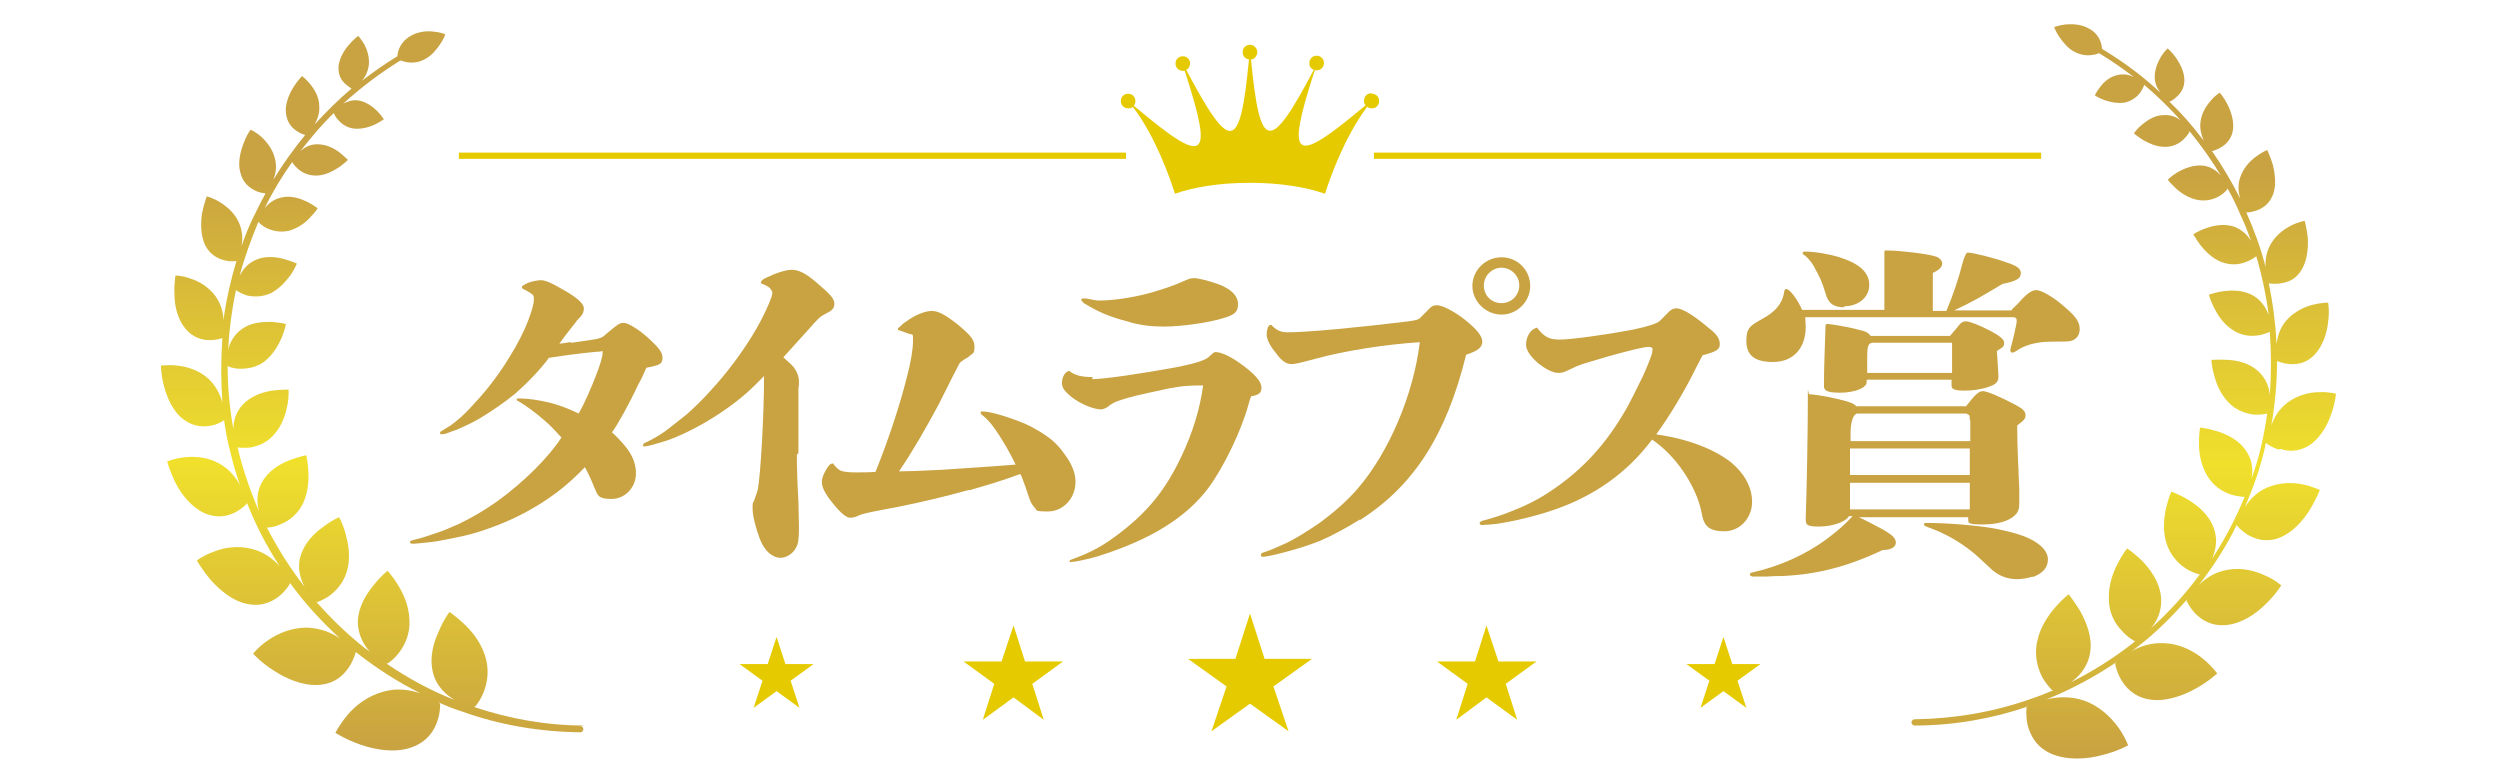 <?xml version="1.0" encoding="UTF-8"?>
<svg xmlns="http://www.w3.org/2000/svg" width="480" height="150" version="1.1" xmlns:xlink="http://www.w3.org/1999/xlink" viewBox="0 0 480 150">
  <defs>
    <style>
      .cls-1 {
        fill: #e6ca00;
      }

      .cls-2 {
        fill: #c9a241;
      }

      .cls-3 {
        fill: url(#_名称未設定グラデーション_74-2);
      }

      .cls-4 {
        fill: url(#_名称未設定グラデーション_74);
      }
    </style>
    <linearGradient id="_名称未設定グラデーション_74" data-name="名称未設定グラデーション 74" x1="408.1" y1="4.6" x2="408.1" y2="145.4" gradientUnits="userSpaceOnUse">
      <stop offset=".2" stop-color="#c9a241"/>
      <stop offset=".6" stop-color="#f0e02c"/>
      <stop offset="1" stop-color="#c9a241"/>
    </linearGradient>
    <linearGradient id="_名称未設定グラデーション_74-2" data-name="名称未設定グラデーション 74" x1="72.1" y1="6" x2="72.1" y2="144" xlink:href="#_名称未設定グラデーション_74"/>
  </defs>
  <!-- Generator: Adobe Illustrator 28.7.7, SVG Export Plug-In . SVG Version: 1.2.0 Build 194)  -->
  <g>
    <g id="_レイヤー_1" data-name="レイヤー_1">
      <g>
        <g>
          <path class="cls-4" d="M437.9,86.2c1.4.5,3.4.6,5.5-.7,2.1-1.4,3.5-3.9,4.2-6,.8-2.2.9-3.9.9-3.9,0,0-1.4-.4-3.2-.3-1.8,0-4.1.5-6.1,2-1.7,1.3-2.6,2.9-3.1,4.4.7-4.1,1.1-8.3,1.1-12.4,0,0,0,0,0,0,0,0,1,.5,2.4.6,1.4.1,3.2-.1,4.8-1.8,1.6-1.7,2.4-4.2,2.6-6.3.3-2.1,0-3.7,0-3.7,0,0-1.3,0-2.9.4-1.6.4-3.6,1.3-5.1,3-1.3,1.5-1.7,3.1-1.9,4.5-.2-3.9-.7-7.8-1.5-11.6,0,0,1,.2,2.3,0,1.3-.2,2.9-.7,4-2.6,1.1-1.8,1.3-4.2,1.2-6.1-.2-1.9-.6-3.3-.6-3.3,0,0-1.2.2-2.6.9-1.4.7-3,1.9-4,3.7-.8,1.5-1,3-.9,4.3-.9-3.6-2.2-7.1-3.7-10.5,0,0,.9,0,2-.4,1.1-.4,2.4-1.2,3.1-3,.7-1.8.4-4,0-5.7-.5-1.7-1.1-2.9-1.1-2.9,0,0-1,.4-2.2,1.3-1.2.9-2.4,2.2-3,4-.5,1.5-.3,2.9,0,4-1.6-3.2-3.4-6.2-5.4-9.1.1,0,.9-.2,1.7-.7.9-.5,2-1.5,2.3-3.2.3-1.7-.3-3.6-1-5-.7-1.4-1.5-2.3-1.5-2.3,0,0-.9.5-1.7,1.5-.9,1-1.8,2.4-2,4.1-.2,1.4.2,2.6.6,3.6-2-2.7-4.2-5.2-6.6-7.5.2,0,.8-.3,1.4-.9.7-.6,1.5-1.6,1.5-3.2,0-1.6-.8-3.1-1.6-4.3-.8-1.1-1.6-1.8-1.6-1.8,0,0-.7.6-1.3,1.6-.6,1-1.2,2.4-1.2,3.9,0,1.2.5,2.2,1.1,3-3.4-3.2-7.2-6-11.2-8.4,0-.3-.1-.7-.2-1.1-.3-1-1-2.2-2.5-2.9-1.5-.8-3.1-.8-4.4-.7-1.3.2-2.1.5-2.1.5,0,0,.3.9,1,1.9.7,1,1.6,2.2,3,2.9,1.4.7,2.6.7,3.6.5.4,0,.7-.2,1-.3,2.3,1.4,4.5,2.9,6.7,4.6-.8-.4-1.9-.7-3.1-.4-1.5.3-2.6,1.3-3.3,2.2-.7.9-1.1,1.7-1.1,1.7,0,0,.7.5,1.8.9,1.1.4,2.5.7,3.9.5,1.4-.3,2.4-1.1,3-1.9.5-.7.7-1.3.8-1.5,2.5,2.1,4.8,4.4,7,6.8-.8-.6-1.9-1.1-3.3-1-1.7,0-3.1,1-4.1,1.8-1,.8-1.6,1.7-1.6,1.7,0,0,.7.6,1.8,1.3,1.1.6,2.5,1.3,4.2,1.3,1.6,0,2.8-.7,3.6-1.5.7-.7,1.1-1.3,1.1-1.5,2.2,2.7,4.2,5.5,6,8.5-.8-.9-1.9-1.7-3.4-1.9-1.8-.2-3.5.5-4.8,1.2-1.2.7-2,1.5-2,1.5,0,0,.2.2.4.5.3.3.7.7,1.2,1.2,1,.9,2.5,1.9,4.2,2.2,1.8.3,3.2-.2,4.2-.8,1-.6,1.5-1.3,1.5-1.4.9,1.6,1.7,3.2,2.4,4.9.8,1.7,1.5,3.4,2.1,5.2-.6-1.1-1.7-2.2-3.3-2.8-1.9-.6-3.9-.2-5.3.3-1.5.5-2.5,1.2-2.5,1.2,0,0,.1.2.4.6.2.4.6.9,1,1.5.9,1.1,2.2,2.5,4,3.2,1.8.7,3.5.5,4.7,0,1.2-.4,2-1.1,2-1.1,0,0,0,0,0,0,1.1,3.7,1.9,7.5,2.4,11.4-.4-1.3-1.3-2.8-2.9-3.8-1.9-1.1-4-1.1-5.7-.9-1.7.2-2.9.7-2.9.7,0,0,.3,1.1,1,2.5.7,1.4,1.8,3.1,3.5,4.2,1.7,1.2,3.6,1.3,4.9,1.1,1.4-.2,2.3-.7,2.3-.7,0,0,0,0,0,0,.3,4.1.3,8.1,0,12.2-.1-1.5-.7-3.2-2.2-4.6-1.7-1.6-4-2.1-5.8-2.2-1.8-.1-3.2,0-3.2,0,0,0,0,1.2.5,2.9.4,1.6,1.2,3.6,2.7,5.2,1.5,1.6,3.4,2.2,4.9,2.4,1.5.1,2.6-.2,2.6-.2,0,0,0,0,0,0-.3,2.2-.7,4.3-1.2,6.5-.5,2-1.1,4.1-1.8,6,.3-1.6.2-3.6-1.1-5.4-1.4-2.1-3.7-3.1-5.5-3.7-1.9-.6-3.3-.7-3.3-.7,0,0-.2,1.3-.2,3,0,1.8.3,4,1.5,6.1,1.2,2.1,3,3.2,4.5,3.7,1.5.5,2.8.5,2.8.5,0,0,0,0,0-.1-1.7,4.2-3.8,8.2-6.3,12,.7-1.6,1.2-3.7.3-6-.9-2.5-3-4.2-4.8-5.3-1.8-1.1-3.3-1.6-3.3-1.6,0,0-.6,1.3-1,3.1-.4,1.8-.7,4.2,0,6.6.7,2.4,2.3,4.1,3.7,5,1.4.9,2.7,1.2,2.7,1.2,0,0,0,0,.2-.2-2.8,3.8-6,7.4-9.5,10.5,1.2-1.4,2.2-3.5,1.9-6.1-.3-2.8-2-5.1-3.5-6.7-1.6-1.6-3-2.5-3-2.5,0,0-.9,1.1-1.8,2.9-.9,1.7-1.8,4.1-1.7,6.8,0,2.7,1.2,4.8,2.5,6.1,1.2,1.4,2.5,2,2.5,2,0,0,0,0,.2-.1-.2.1-.4.3-.5.4-3.8,3-7.8,5.5-12,7.6,1.6-1.1,3.3-3,3.7-5.7.5-2.9-.7-5.7-1.8-7.8-1.2-2-2.3-3.4-2.3-3.4,0,0-1.2.9-2.5,2.4-1.3,1.5-2.9,3.7-3.5,6.4-.7,2.8,0,5.2.8,6.9.9,1.7,2,2.7,2,2.7,0,0,.1,0,.3,0-1.4.6-2.9,1.2-4.4,1.7-7.1,2.5-14.6,3.8-22.3,3.9-.3,0-.6.3-.6.6,0,.3.3.6.6.6h0c7.5,0,14.9-1.3,21.9-3.7-.3.1-.4.2-.4.2,0,0-.2,1.5.2,3.4.5,1.9,1.6,4.2,4.5,5.5,3,1.3,6.8,1.1,9.7.3,3-.7,5.1-1.9,5.1-1.9,0,0-.6-1.7-2-3.6-1.4-1.9-3.6-4-6.5-5-2.7-.9-5.2-.7-7.2-.2,4.7-1.9,9.2-4.3,13.5-7.2-.2.2-.3.3-.3.3,0,0,.2,1.4,1.1,3,.9,1.6,2.5,3.4,5.5,3.9,3,.5,6.4-.7,8.9-2.1,2.5-1.4,4.1-2.9,4.1-2.9,0,0-1-1.4-2.7-2.8-1.7-1.4-4.2-2.8-7.2-3-2.7-.2-5,.6-6.6,1.6.4-.3.8-.6,1.2-.9,3.5-2.7,6.6-5.8,9.5-9.1,0,.1-.1.2-.1.2,0,0,.5,1.2,1.7,2.5,1.2,1.2,3.1,2.5,6,2.2,2.9-.3,5.6-2.1,7.5-4,1.9-1.8,3-3.6,3-3.6,0,0-1.2-1.1-3.1-1.9-1.9-.9-4.5-1.6-7.2-1.1-2.4.4-4.2,1.6-5.5,2.9,2.8-3.6,5.3-7.5,7.3-11.6,0,.1,0,.2,0,.2,0,0,.8,1,2.1,1.8,1.4.8,3.4,1.5,5.9.6,2.5-.9,4.6-3.2,5.9-5.3,1.3-2.1,2-3.9,2-3.9,0,0-1.3-.7-3.3-1.1-1.9-.4-4.4-.4-6.8.6-2.1.9-3.4,2.4-4.3,3.8,1.6-3.7,3-7.6,3.9-11.6,0-.3.1-.6.2-.9,0,.1,0,.2,0,.2,0,0,.9.7,2.3,1.2Z"/>
          <path class="cls-3" d="M112.2,139.3c-7.3,0-14.5-1.3-21.3-3.6.2,0,.3,0,.3,0,0,0,1-1.1,1.7-2.9.7-1.8,1.1-4.3.2-7-.9-2.7-2.6-4.7-4.1-6.1-1.5-1.4-2.7-2.2-2.7-2.2,0,0-1.1,1.4-2,3.6-1,2.1-1.9,5-1.2,7.9.6,2.7,2.5,4.4,4.2,5.4-4.6-1.8-9-4.2-13.1-7,.1,0,.2,0,.2,0,0,0,1.2-.7,2.3-2.2,1.1-1.5,2.1-3.6,1.9-6.3-.1-2.7-1.2-5-2.2-6.6-1-1.7-2-2.7-2-2.7,0,0-1.3,1-2.7,2.8-1.4,1.7-2.9,4.1-3,6.9,0,2.5,1.1,4.5,2.3,5.8-.3-.2-.7-.5-1-.7-3.4-2.7-6.5-5.7-9.3-8.9.1,0,.2.1.2.1,0,0,1.3-.4,2.6-1.4,1.4-1.1,2.8-2.8,3.3-5.3.5-2.5,0-4.8-.5-6.6-.5-1.8-1.2-3-1.2-3,0,0-1.4.6-3.1,1.9-1.7,1.2-3.6,3.1-4.3,5.6-.7,2.3,0,4.4.8,5.9-2.8-3.6-5.2-7.4-7.3-11.5,0,0,.1.1.1.1,0,0,1.3,0,2.7-.7,1.5-.6,3.2-1.9,4.2-4,1-2.2,1.1-4.4,1-6.2-.1-1.8-.4-3-.4-3,0,0-1.5.3-3.3,1-1.8.7-4,2-5.2,4.2-1.1,1.9-1,3.9-.6,5.5-1.6-3.7-2.9-7.5-3.9-11.4,0-.3-.1-.5-.2-.8,0,0,0,0,0,0,0,0,1.2.2,2.6,0,1.5-.3,3.3-1,4.7-2.8,1.4-1.7,2-3.8,2.3-5.4.3-1.6.2-2.9.2-2.9,0,0-1.4,0-3.2.2-1.8.3-4,1-5.6,2.7-1.4,1.5-1.8,3.3-1.8,4.7-.7-4-1.1-8.1-1.1-12.1,0,0,0,0,0,0,0,0,1,.5,2.4.5,1.4,0,3.2-.2,4.8-1.5,1.6-1.3,2.6-3.1,3.2-4.5.6-1.5.8-2.6.8-2.6,0,0-1.2-.3-2.9-.4-1.7,0-3.8.1-5.6,1.4-1.5,1.1-2.3,2.6-2.6,4,.2-3.9.7-7.7,1.5-11.5,0,0,0,0,0,0,0,0,.8.6,2,1,1.2.3,2.9.4,4.7-.4,1.7-.9,2.9-2.3,3.8-3.5.8-1.2,1.2-2.2,1.2-2.2,0,0-1.1-.5-2.6-.9-1.5-.4-3.5-.6-5.3.2-1.6.7-2.5,1.9-3.1,3.1.9-3.5,2.2-7,3.6-10.4,0,0,.6.7,1.6,1.2,1.1.5,2.5.9,4.3.5,1.7-.5,3.1-1.5,4-2.5,1-1,1.5-1.8,1.5-1.8,0,0-.9-.7-2.1-1.3-1.3-.6-3-1.2-4.8-.8-1.5.3-2.6,1.2-3.3,2.1,1.5-3.1,3.3-6.1,5.3-8.9,0,.1.5.8,1.2,1.4.8.7,2.1,1.3,3.7,1.2,1.6-.1,3-.9,4.1-1.6,1-.7,1.7-1.4,1.7-1.4,0,0-.7-.7-1.7-1.5-1.1-.8-2.5-1.5-4.2-1.5-1.4,0-2.4.6-3.2,1.3,2-2.6,4.1-5.1,6.4-7.3,0,.1.3.8.9,1.4.6.7,1.7,1.5,3.1,1.6,1.5.1,2.8-.3,3.9-.8,1-.5,1.7-1,1.7-1,0,0-.5-.8-1.3-1.6-.8-.8-2-1.7-3.5-2-1.2-.2-2.2.2-3,.6,3.4-3.1,7.1-5.9,11-8.3.3.1.6.2,1,.3,1,.2,2.3.2,3.6-.5,1.4-.7,2.3-1.9,3-2.9.7-1,1-1.9,1-1.9,0,0-.8-.4-2.1-.5-1.2-.2-2.9-.1-4.4.7-1.5.8-2.2,2-2.5,2.9-.1.4-.2.8-.2,1.1-2.3,1.4-4.6,3-6.8,4.7.6-.7,1.1-1.6,1.3-2.9.2-1.5-.3-3-.8-4-.6-1-1.2-1.7-1.2-1.7,0,0-.9.6-1.8,1.7-.9,1-1.8,2.5-2,4.1-.1,1.6.5,2.7,1.2,3.3.6.6,1.2.9,1.3,1-2.5,2.1-4.9,4.5-7.1,6.9.5-.9,1-2.1.9-3.5,0-1.7-.9-3.2-1.7-4.2-.8-1-1.6-1.6-1.6-1.6,0,0-.9.9-1.7,2.2-.8,1.3-1.6,3.2-1.4,4.9.2,1.8,1.1,2.8,2,3.4.8.6,1.6.8,1.7.8-2.2,2.7-4.3,5.6-6.1,8.6.4-1.1.7-2.4.3-4-.4-1.8-1.6-3.3-2.6-4.2-1.1-1-2.1-1.4-2.1-1.4,0,0-.2.3-.5.8-.3.5-.6,1.2-.9,2-.6,1.6-1.1,3.8-.5,5.6.5,1.9,1.8,2.8,2.8,3.3,1,.5,1.9.5,2,.5-.9,1.6-1.7,3.3-2.5,4.9-.8,1.7-1.5,3.4-2.1,5.2.2-1.3.2-2.8-.5-4.4-.8-1.9-2.4-3.2-3.7-4-1.3-.8-2.5-1.1-2.5-1.1,0,0-.1.3-.3.9-.2.6-.4,1.4-.6,2.3-.3,1.9-.3,4.3.6,6.2,1,1.9,2.5,2.6,3.8,2.9,1.2.3,2.2.1,2.2.1-1.1,3.7-2,7.6-2.5,11.4,0-1.4-.4-3-1.5-4.6-1.3-1.8-3.2-2.9-4.8-3.4-1.6-.6-2.9-.6-2.9-.6,0,0-.3,1.6-.2,3.7,0,2.1.6,4.7,2.1,6.5,1.5,1.8,3.3,2.2,4.7,2.2,1.4,0,2.4-.4,2.4-.4,0,0,0,0,0,0-.3,4.1-.3,8.3,0,12.4-.4-1.5-1.2-3.2-2.7-4.6-1.8-1.6-4-2.3-5.9-2.5-1.8-.2-3.2,0-3.2,0,0,0,0,1.8.6,4,.6,2.2,1.7,4.8,3.7,6.3,2,1.5,3.9,1.5,5.4,1.2,1.5-.3,2.4-1,2.4-1,0,0,0,0,0-.2.3,2.2.7,4.4,1.3,6.6.5,2.1,1.1,4.1,1.8,6.1-.8-1.5-2-3.1-4-4.2-2.3-1.3-4.8-1.4-6.7-1.2-1.9.2-3.3.8-3.3.8,0,0,.5,1.9,1.6,4.1,1.1,2.2,3,4.6,5.5,5.8,2.5,1.1,4.5.6,5.9-.1,1.4-.7,2.3-1.7,2.3-1.7,0,0,0,0,0-.2,1.7,4.3,3.8,8.4,6.3,12.2-1.2-1.3-2.9-2.7-5.3-3.3-2.7-.7-5.3-.3-7.3.5-2,.7-3.3,1.7-3.3,1.7,0,0,1,1.8,2.7,3.8,1.8,2,4.3,4.1,7.2,4.6,2.8.5,4.8-.6,6.1-1.7,1.3-1.1,1.9-2.3,1.9-2.3,0,0,0,0-.1-.2,2.8,3.9,6.1,7.5,9.7,10.8-1.6-1.1-3.7-2-6.4-2.1-2.9,0-5.5,1.1-7.4,2.4-1.8,1.2-2.9,2.6-2.9,2.6,0,0,1.5,1.7,3.9,3.2,2.4,1.6,5.6,3,8.7,2.8,3.1-.2,4.8-1.9,5.8-3.4,1-1.5,1.3-2.9,1.3-2.9,0,0,0-.1-.3-.3.2.2.4.4.6.5,3.8,3,7.9,5.6,12.1,7.7-1.9-.6-4.3-1.1-7.1-.3-3,.8-5.4,2.7-6.9,4.5-1.5,1.8-2.3,3.4-2.3,3.4,0,0,2,1.3,4.9,2.3,2.9,1,6.6,1.6,9.7.5,3.1-1.1,4.4-3.3,5-5.1.6-1.8.5-3.3.5-3.3,0,0-.1-.1-.4-.3,1.5.7,3,1.3,4.6,1.8,7.2,2.6,14.9,3.9,22.7,4h0c.3,0,.6-.2.6-.6,0-.3-.2-.6-.6-.6Z"/>
        </g>
        <path class="cls-1" d="M263.3,17.9c-.8,0-1.4.6-1.4,1.4s.1.6.3.9c-13.9,11.7-15.4,10.7-9.8-6.6,0,0,0,0,0-.1.1,0,.3,0,.4,0,.8,0,1.4-.6,1.4-1.4s-.6-1.4-1.4-1.4-1.4.6-1.4,1.4.3,1,.8,1.3c0,0,0,0,0,.1-8.4,15.9-10.3,15.7-12-2.1.7,0,1.2-.7,1.2-1.4s-.6-1.4-1.4-1.4-1.4.6-1.4,1.4.5,1.3,1.2,1.4c-1.7,17.8-3.5,18.1-12,2.1,0,0,0,0,0-.1.4-.2.7-.7.7-1.2,0-.8-.6-1.4-1.4-1.4s-1.4.6-1.4,1.4.6,1.4,1.4,1.4.3,0,.4,0c0,0,0,0,0,.1,5.6,17.3,4.1,18.3-9.8,6.6.2-.2.3-.6.3-.9,0-.8-.6-1.4-1.4-1.4s-1.4.6-1.4,1.4.6,1.4,1.4,1.4.6-.1.9-.3c4.4,5.8,7.1,13.6,8.1,16.7,3.6-1.3,8.7-2.1,14.4-2.1s10.7.8,14.4,2.1c1-3.1,3.7-10.8,8.1-16.7.2.2.5.3.9.3.8,0,1.4-.6,1.4-1.4s-.6-1.4-1.4-1.4Z"/>
        <g>
          <polygon class="cls-1" points="149.1 122.3 150.8 127.5 156.2 127.5 151.8 130.7 153.5 135.9 149.1 132.7 144.7 135.9 146.4 130.7 142 127.5 147.4 127.5 149.1 122.3"/>
          <polygon class="cls-1" points="194.6 120.1 196.8 127 204.1 127 198.2 131.3 200.4 138.2 194.6 133.9 188.7 138.2 190.9 131.3 185 127 192.3 127 194.6 120.1"/>
          <polygon class="cls-1" points="240 117.8 242.8 126.5 251.9 126.5 244.5 131.8 247.4 140.4 240 135.1 232.6 140.4 235.5 131.8 228.1 126.5 237.2 126.5 240 117.8"/>
          <polygon class="cls-1" points="285.4 120.1 287.7 127 295 127 289.1 131.3 291.3 138.2 285.4 133.9 279.6 138.2 281.8 131.3 275.9 127 283.2 127 285.4 120.1"/>
          <polygon class="cls-1" points="330.9 122.3 332.6 127.5 338 127.5 333.6 130.7 335.3 135.9 330.9 132.7 326.5 135.9 328.2 130.7 323.8 127.5 329.2 127.5 330.9 122.3"/>
        </g>
        <g>
          <rect class="cls-1" x="263.8" y="29.3" width="128.1" height="1.2"/>
          <rect class="cls-1" x="88.1" y="29.3" width="128.1" height="1.2"/>
        </g>
        <g>
          <path class="cls-2" d="M109.8,65.8c2.1-.3,3.6-.5,4.7-.7,1-.2,1.4-.5,1.9-1,2.3-1.9,2.5-2.1,3.4-2.1s3.4,1.6,5.3,3.5c1.6,1.5,2.1,2.3,2.1,3.2s-.4,1.2-1,1.4c-.6.2-1.4.4-2.1.5-.5,1.2-1,2.3-1.6,3.3-1.5,3.3-4,7.8-5,9.1,1.1,1,2.1,2.1,2.8,3,1.3,1.7,1.8,3.3,1.8,4.9,0,2.7-2.1,4.9-4.7,4.9s-2.6-.7-3.2-2c-.8-2-1.4-3.2-1.9-4.1-3.1,3.2-5.2,4.8-7.9,6.6-2.8,1.8-5.9,3.4-8.8,4.5-2.3.9-4.4,1.6-6.6,2.1-1.4.3-3.3.7-5,1-1.2.2-2.5.3-3.4.4-1,.1-1.3.1-1.4.1-.3,0-.5-.2-.5-.3,0-.2.1-.3,1-.5,1.3-.3,2.7-.8,3.9-1.2,1.6-.5,3.1-1.2,4.5-1.8,2.5-1.2,4.9-2.6,7.3-4.3,5.3-3.8,10.1-8.7,12.4-12.3-1-1.1-2.1-2.3-3.4-3.4-1.6-1.4-3.4-2.7-4.9-3.6-.1,0-.3-.1-.3-.3s.2-.2.5-.2c1.6,0,3.7.3,5.8.8,1.9.5,3.8,1.2,5.6,2.1,1.2-2.1,2.5-5.1,3.4-7.5.7-1.8,1.2-3.4,1.2-4.1s-.1-.3-.5-.3-1.4.1-3.2.3c-1.7.2-4.1.5-6.6.9-1.7,2.3-4.1,4.8-6.5,6.9-2.2,1.8-4.6,3.4-6.9,4.8-1.4.8-2.9,1.5-4.3,2.1-.9.3-1.4.5-2.2.8-.3,0-.5.1-.7.1-.2,0-.3-.1-.3-.3s0-.2.4-.4c.5-.3,1.2-.8,1.6-1,.7-.5,1.3-1,2.1-1.7,1-.9,1.9-1.9,2.9-3,2.3-2.5,4.4-5.3,6.3-8.4,1.5-2.4,2.9-5.1,3.7-7.3.6-1.6,1-2.9,1-3.8s-.1-.8-.6-1.2c-.2-.1-.4-.3-.8-.5-.1,0-.4-.2-.6-.3-.3-.1-.3-.3-.3-.4,0-.2.5-.5,1.2-.8.8-.3,1.8-.5,2.5-.5s2,.5,4,1.7c2.9,1.6,4.2,2.8,4.2,3.7s-.4,1.4-1.1,2.1c-.2.2-.3.3-.4.5-1.2,1.5-2.3,2.9-3.2,4.2.8-.1,1.5-.2,2-.3Z"/>
          <path class="cls-2" d="M153,87.3q0,4,.3,9c0,1.8.1,3.4.1,4.7,0,2.4-.1,3.4-.6,4.2-.5,1.1-1.9,1.9-2.9,1.9-1.6,0-3.1-1.3-4-3.6-.8-2.1-1.4-4.5-1.4-5.8s0-1,.3-1.6c.3-1,.5-1.3.7-2.1.5-2.5,1.2-14.1,1.2-21.8q-.6.6-1.8,1.8c-4.2,4.2-11.2,8.6-16.9,10.6-1.6.5-3.6,1.1-4.2,1.1s-.3,0-.3-.3.2-.3,1.2-.8c.8-.4,2.3-1.2,3.8-2.4,1-.8,2.3-1.8,3.3-2.6,5.1-4.5,10.6-11.2,14.1-17.7,1-1.9,1.7-3.4,2.2-4.8.1-.3.2-.7.2-.9s-.3-.7-.5-.9c-.3-.3-.8-.5-1.2-.7-.5-.1-.5-.3-.5-.4,0-.3.5-.7,1.3-1,1.4-.7,3.4-1.4,4.6-1.4s2.5.5,4.6,2.3c2.7,2.3,3.6,3.2,3.6,4.2s-.6,1.4-1.6,1.9c-1.4.7-1.7,1.2-3.4,3.1-1.1,1.2-3.8,4.2-4.8,5.3q.3.3,1.2,1.1c1.1.9,1.8,2.3,1.8,3.5s0,.5-.1,1.3c0,1.2,0,1.4,0,2.3v10.2Z"/>
          <path class="cls-2" d="M185.9,94.1c-4.3,1.2-8.9,2.3-13.4,3.2-4.2.8-4.9.9-6.9,1.4-.3.1-.5.2-.8.3-.6.3-1,.4-1.6.4q-1.1,0-3.4-2.9c-1.3-1.6-2-2.9-2-3.9s.4-1.6.8-2.4c.4-.7.8-1.2,1.2-1.2s.1,0,.3.2c.5.6.9,1,1.4,1.2.6.2,1.4.3,2.8.3s2.6,0,3.8-.1c2.5-6.2,4.7-12.9,6-18.1.8-3,1.2-5.5,1.2-7.1s0-1-1-1.4c-.4-.1-.8-.3-1.4-.5-.5-.1-.5-.1-.5-.3s.1-.3.3-.4c.3-.3.8-.8,1.2-1,1.7-1.3,3.7-2.1,5-2.1s2.7.8,5.1,2.7c2.5,2.1,3.1,2.9,3.1,4.2s-.3,1.2-.9,1.7c-.3.3-.7.5-1.2.8-.3.2-.7.5-.8.7q-.3.5-4,7.9c-2.3,4.3-5.3,9.5-7.6,12.8,1.6,0,4.5-.1,8.2-.3,4-.3,9.5-.6,14.2-1-1-2.1-2.1-4-3.2-5.7-1-1.5-1.8-2.7-3.2-3.8-.3-.2-.3-.3-.3-.5s.1-.2.3-.2c.8,0,2.3.3,3.9.8,1.9.6,4.2,1.4,5.8,2.3,2.9,1.6,4.5,2.8,6.1,5.1,1.4,1.9,2.1,3.6,2.1,5.3,0,3.2-2.4,5.7-5.3,5.7s-2-.3-2.6-.8c-.3-.3-.7-.9-1-1.8-.3-.8-.6-1.9-1-2.9-.1-.3-.4-1.2-.7-1.7-2.9,1.1-6.2,2.1-9.7,3.1Z"/>
          <path class="cls-2" d="M209.7,72.8c2.3,0,9.7-1.1,16.2-2.3,3.5-.7,5.4-1.3,6.1-1.9,1-.9,1.1-1,1.4-1,1,0,2.8.8,4.6,2.1,3,2.1,4.2,3.6,4.2,4.7s-.5,1.4-2,1.7q-.2.5-.5,1.6c-1.4,5.1-4.8,12.1-7.7,16-4.2,5.6-11,9.9-21.2,13.1-2,.6-4.5,1.1-5.1,1.1s-.3,0-.3-.2,0-.1.4-.3c3.9-1.4,6.3-2.8,9.4-5.2,5.3-4.1,8.6-8.2,11.6-14.5,2.2-4.6,3.6-9.2,4.2-13.7-.4,0-2.1,0-3.2.1-.8,0-2.3.3-3.5.5-2.7.6-5.7,1.2-7.8,1.8-2,.6-2.7.8-3.8,1.7-.4.3-1,.5-1.3.5-1.4,0-3.9-1-5.7-2.4-1.3-1.1-1.8-1.7-1.8-2.7s.5-2.1,1.4-2.3c.9.8,2.3,1.2,4.5,1.2ZM208,57.3c.2,0,.6,0,1,.1.9.2,1.5.3,2.1.3,2.5,0,6.1-.5,9.5-1.4,2.5-.7,4.9-1.5,6.6-2.3.9-.4,1.4-.6,2.1-.6s2.8.5,4.7,1.2c2.4.9,3.7,2.2,3.7,3.8s-.8,2.1-2.9,2.7c-2.5.8-7.8,1.6-11.2,1.6s-5.3-.4-7.9-1.2c-2.3-.6-4.5-1.5-6.4-2.6-.5-.3-.9-.5-1.2-.7-.3-.3-.5-.5-.5-.6,0-.2.2-.3.5-.3Z"/>
          <path class="cls-2" d="M261,99.8c-2.6,1.6-5.1,3-7.7,4.1-2.3.9-4.6,1.6-7.3,2.3-1.9.5-3.2.7-3.4.7s-.5,0-.5-.3,0-.4.7-.6c1.3-.4,2.9-1.2,4.1-1.7,2.1-1,4.4-2.5,6.6-4,2.7-2,5.2-4.2,7.1-6.4,6-6.9,10.8-18.1,12-28.2-6.3.4-14.3,1.6-20.1,3.2-3.4.9-3.8,1-4.6,1s-1.8-.5-2.9-2.1c-1.2-1.4-1.8-2.7-1.8-3.6s.3-1.8.7-1.8.2,0,.5.3c.9.8,1.6,1.1,2.9,1.1,3.9,0,14.2-1,23.1-2.1,1.4-.2,1.7-.3,2.1-.5.4-.4,1-1,1.5-1.5.8-.9,1.2-1.1,1.9-1.1,1,0,3.4,1.2,5.5,2.9s3.2,3,3.2,4.1-.9,1.8-3.1,2.5c-3.8,15.4-10,25.1-20.3,31.7ZM293.8,54.9c0,3-2.5,5.5-5.5,5.5s-5.6-2.5-5.6-5.5,2.5-5.5,5.6-5.5,5.5,2.5,5.5,5.5ZM284.9,54.8c0,2,1.5,3.4,3.4,3.4s3.4-1.5,3.4-3.4-1.6-3.4-3.4-3.4-3.4,1.5-3.4,3.4Z"/>
          <path class="cls-2" d="M319.9,60.4c.8-.9,1.3-1.2,2-1.2,1.1,0,3.4,1.4,6.2,3.8,1.6,1.2,2.1,2.1,2.1,3.1s-.6,1.4-3.3,2.1c-.4.8-.5,1-1.2,2.3-2.3,4.7-5.1,9.3-7.7,12.9,6.3.9,11.2,2.9,14.4,5.4,2.5,2.1,4,4.7,4,7.6s-2.2,5.6-5.3,5.6-4-1.1-4.4-3.6c-1-5.1-5-11-9.5-14-4.8,6.4-11.1,10.8-18.6,13.4-3.1,1.1-7.1,2.1-10.1,2.6-1.6.3-3.6.4-3.9.4s-.5-.1-.5-.3,0-.3.5-.5c1.8-.5,3.9-1.1,6-2,2.3-.9,4.5-2,6.2-3.1,6-3.8,10.8-8.6,14.8-15.3,1.3-2.1,2.7-5.1,3.9-7.5.5-1.2,1.3-2.9,1.7-4.3,0-.2.1-.6.1-.8s-.3-.4-.7-.4c-1,0-3.8.7-8.1,1.9-2.9.9-4.2,1.2-5.2,1.6-.9.3-1.5.7-2.7,1.2-.4.2-.9.3-1.4.3-1.1,0-2.5-.8-3.8-1.8-1.4-1.2-2.4-2.5-2.4-3.6,0-1.6.9-3,2.1-3.3,1.4,1.8,2.3,2.3,4.4,2.3s8.7-.9,14-1.9c3.2-.7,4.7-1.2,5.2-1.7l1-1Z"/>
          <path class="cls-2" d="M386.4,59.3c.8-.8,1-.9,1.3-1.3,1.6-1.8,2.5-2.3,3.3-2.3s3.2,1.2,5.6,3.4c2.1,1.8,2.7,2.8,2.7,4.1s-.8,2.1-1.9,2.3q-.5.1-3.5.1c-2.8,0-5.1.6-6.8,1.8-.3.2-.5.3-.7.3-.2,0-.4-.1-.4-.3s0-.2,0-.4c.3-1,.5-2,.7-2.7.3-1.5.5-2.2.5-2.6q0-.2,0-.3c0-.3-.3-.5-.7-.5h-39.9c0,.5.1,1.2.1,1.8,0,4.2-2.4,6.8-6.3,6.8s-5.1-1.6-5.1-4.1.8-2.9,3.1-4.2c2.4-1.3,3.7-2.8,4.1-4.8.1-.8.2-.9.5-.9.6,0,2.1,1.9,3,4h15.8c0-3.1,0-4.1,0-8.6,0-.8,0-2.1,0-2.5s.2-.3.8-.3c2.1,0,7.2.6,8.9,1.1.8.2,1.4.8,1.4,1.4s-.5,1.2-1.8,1.8v7.3c0,0,2.6,0,2.6,0,1.3-3.1,2.2-5.7,3.2-9.5q.5-1.7.9-1.7c1,0,5,1,7.5,1.9,2.1.7,2.7,1.2,2.7,2.1s-.8,1.5-3.5,2c-4.2,2.5-5.3,3.2-9.3,5.1h11ZM377.4,78.1c1.8-2.3,2.5-3,3.3-3s3.2,1,6.4,2.7c1.3.7,1.8,1.2,1.8,1.9s-.2.9-1.6,2c0,4.5.3,9.2.4,12.2,0,1,0,1.8,0,2.8s-.2,1.6-.8,2.2c-1.2,1.2-3.5,1.8-6.3,1.8s-2.7-.3-2.7-1v-.4h-21c.9.4,3.2,1.6,4.5,2.3,2.1,1.2,2.6,1.8,2.6,2.6s-.9,1.4-2.5,1.4c-6.8,3.2-12.6,4.7-19.4,5-1.3,0-1.5,0-2.9.1-2,0-2.1,0-2.4,0-.5,0-.8-.1-.8-.4s.1-.3.5-.4c5.3-1.2,10.1-3.4,14.1-6.3,2.5-1.9,3.5-2.8,5.1-4.5h-.7c-.6,1.1-3.2,2-5.8,2s-2.5-.5-2.5-1.7c.2-5.2.4-16.6.4-21.6s0-2.1.3-2.1,2.5.2,5.4.9c2.1.5,3.1.8,3.6,1.4h21ZM354.1,59c-2.1,0-3.1-.8-3.6-2.7-.7-2.3-1-2.9-2.2-5.1-.4-.8-1.3-1.8-1.7-2.1-.3-.2-.5-.3-.5-.5,0-.2.2-.3.5-.3,1.8,0,4.7.5,6.6,1.1,3.8,1.2,5.7,2.9,5.7,5.3s-2.1,4.1-4.8,4.1ZM374.4,64.5c.4-.5.7-.8,1.2-1.4.9-1.2,1.2-1.4,1.9-1.4s2.7.8,4.6,1.8c1.9,1,2.7,1.7,2.7,2.3s-.2.8-.5,1c-.3.2-.5.3-.9.6.1,1.2.3,4.5.3,4.9,0,.9-.4,1.4-1.4,1.8-1.2.5-3.2.9-5.1.9s-2.5-.3-2.5-.9v-1.2h-16.3v.5c0,1.1-2.4,2-5.1,2s-3.1-.5-3.1-1.3c0-3.9.2-7.9.3-11.5,0-.3.1-.4.4-.4.5,0,4.2.6,5.9,1.1,1.4.3,1.8.5,2.4,1.2h15ZM378.2,80.7c0-1,0-1-.7-1.3h-21q-1.2.5-1.2,4.2v1.1h23v-4ZM355.2,86.1v5.1h23v-5.1h-23ZM355.2,92.7v5.1h23v-5.1h-23ZM359.7,65.8c-1,0-1.2.6-1.2,2.9v2.9h16.3v-5.8h-15.1ZM390.3,110.7c-.9.3-2.2.5-2.9.5-1.3,0-2.9-.2-4.7-1.6-.6-.5-1.5-1.4-2.6-2.4-1.9-1.8-4.5-3.6-7.3-4.9-.8-.4-1.9-.8-2.7-1.1-.5-.2-.7-.3-.7-.5s.1-.3.5-.3c4.1,0,9.9.5,13.2,1.1,2.4.5,4.1.9,5.6,1.5,2.8,1.1,4.5,2.7,4.5,4.4s-1.1,2.7-2.9,3.4Z"/>
        </g>
      </g>
    </g>
  </g>
</svg>